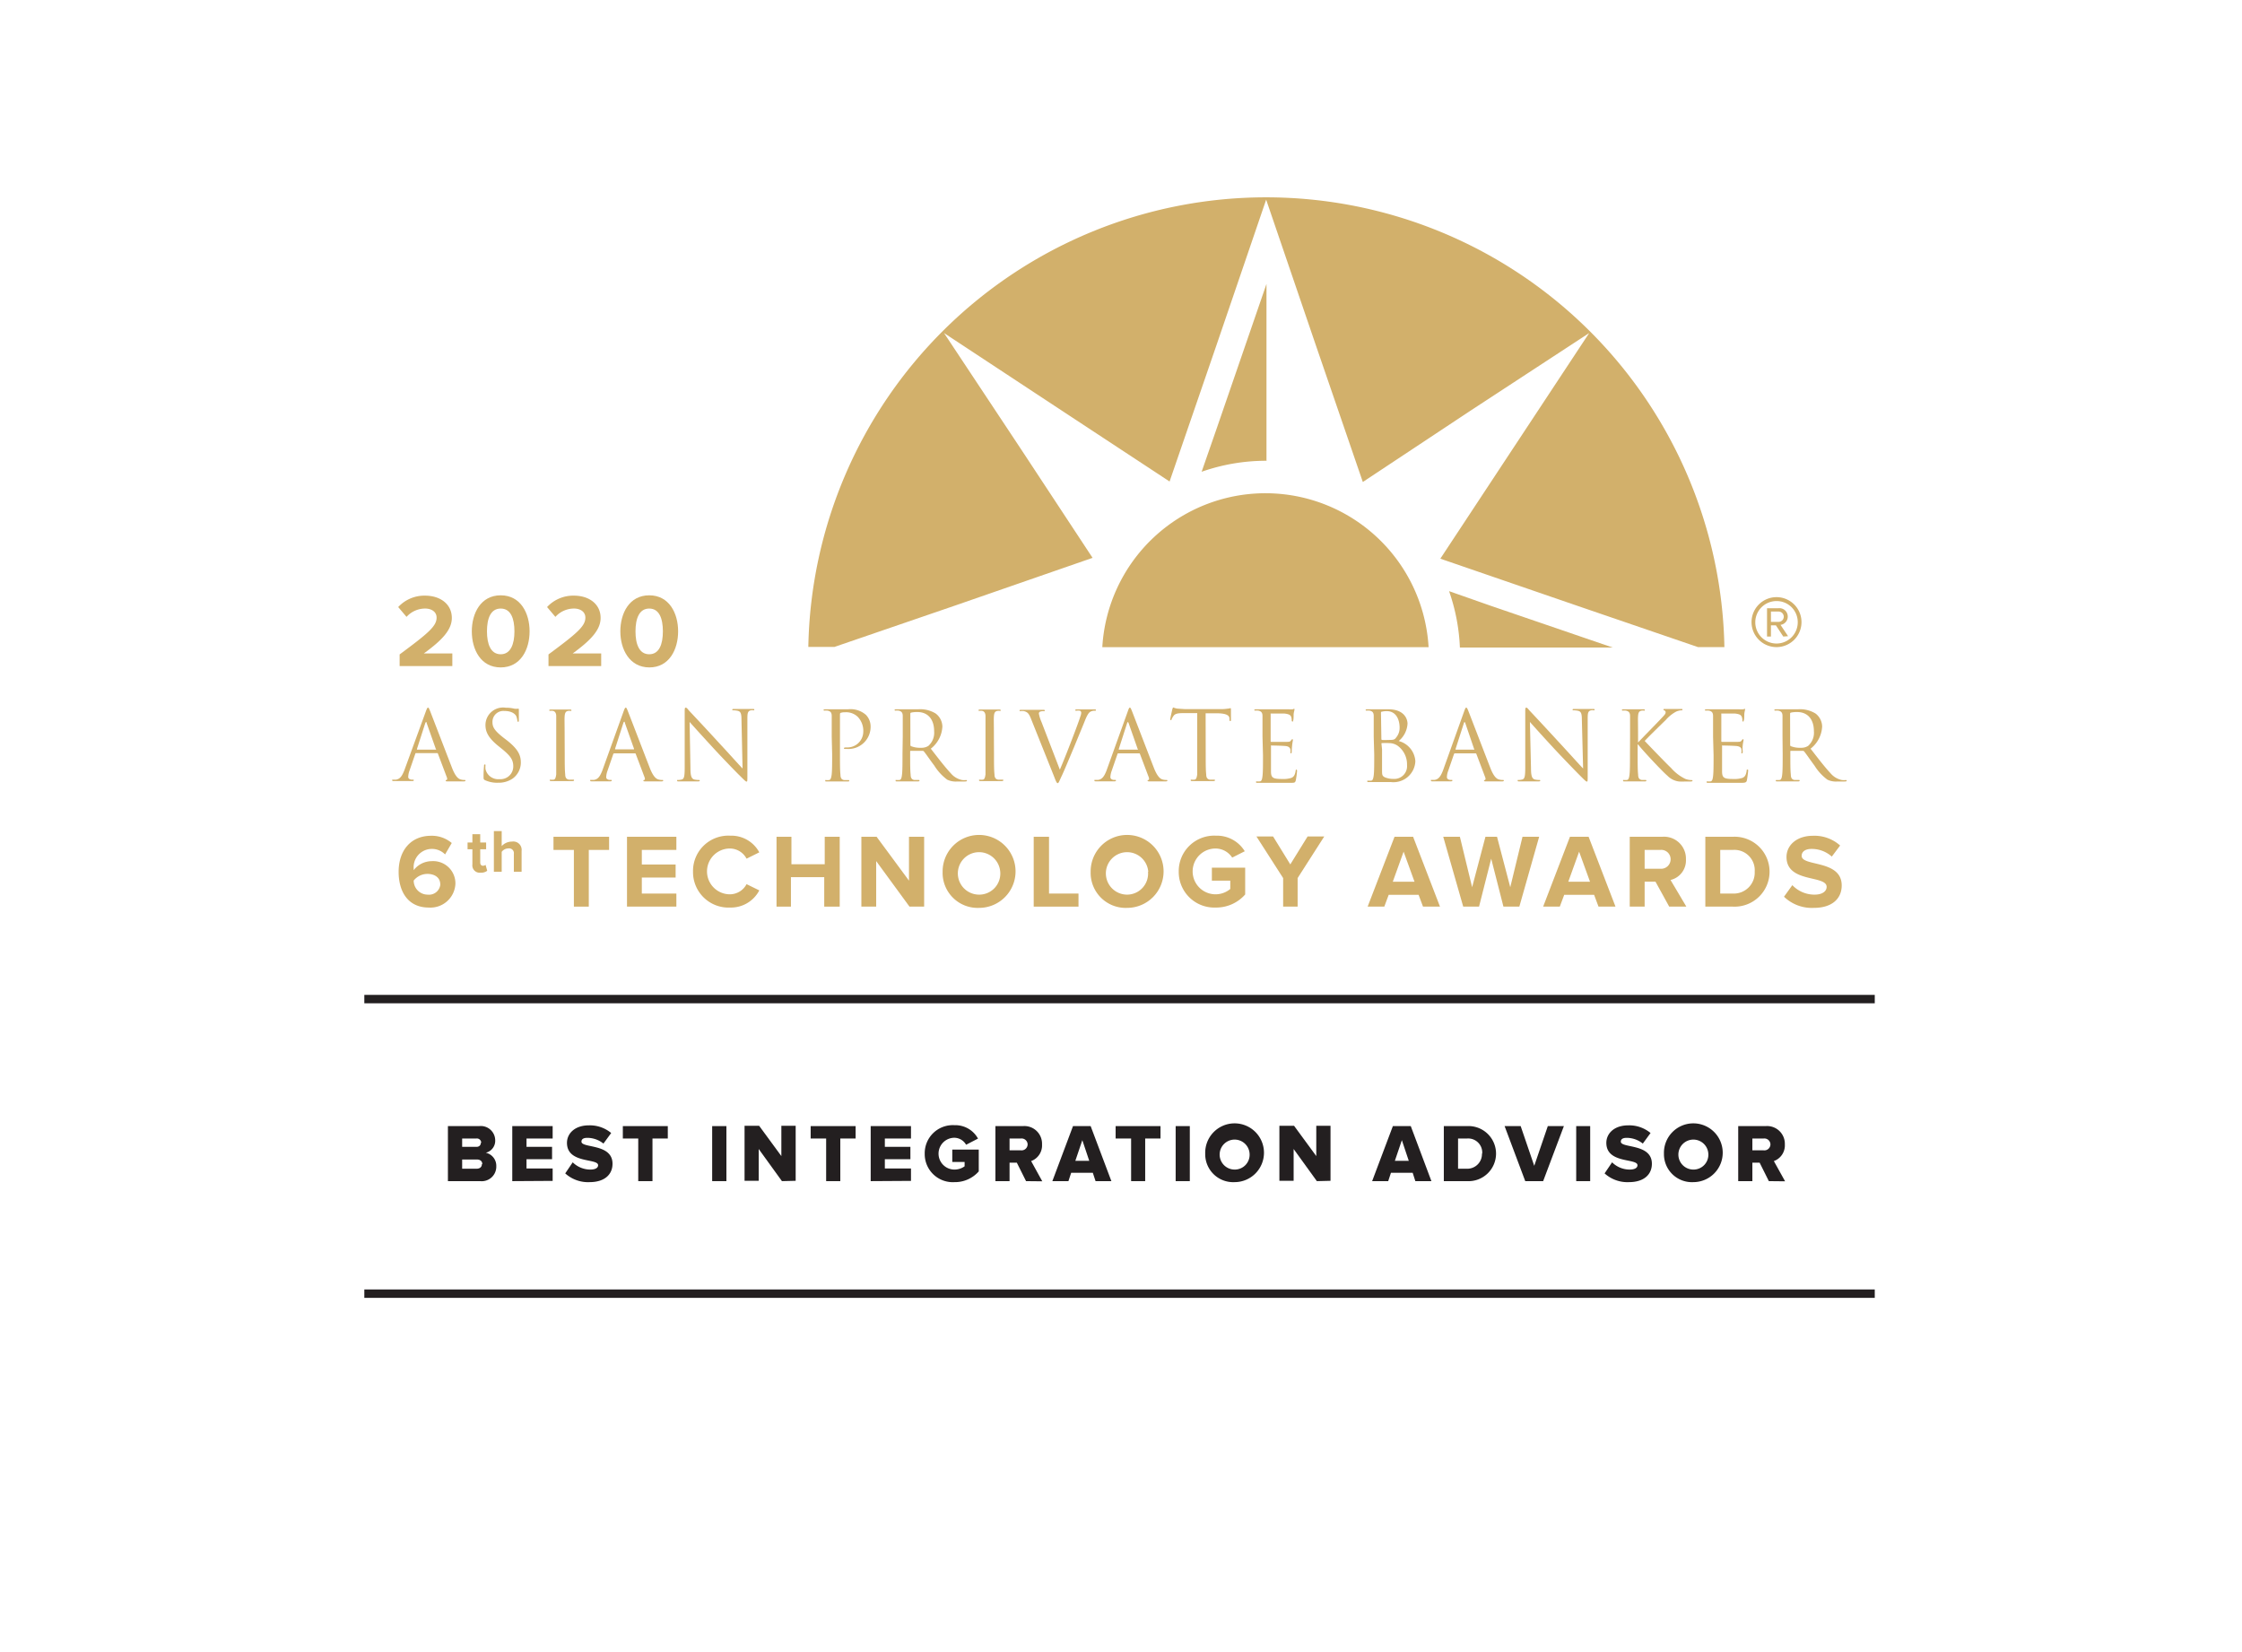 <?xml version="1.0" encoding="UTF-8"?>
<svg xmlns="http://www.w3.org/2000/svg" viewBox="0 0 269.29 198.42">
  <defs>
    <style>.cls-1{fill:#d2b06b;}.cls-2{fill:#231f20;}</style>
  </defs>
  <g id="_2020_logo" data-name="2020 logo">
    <path class="cls-1" d="M48,80V78.6c3.43-2.54,4.44-3.39,4.44-4.42,0-.74-.67-1.09-1.36-1.09a3,3,0,0,0-2.25,1l-1-1.18a4.28,4.28,0,0,1,3.23-1.37c1.8,0,3.21,1,3.21,2.68,0,1.43-1.18,2.68-3.36,4.26h3.42V80Z"></path>
    <path class="cls-1" d="M56.67,75.83c0-2.17,1.07-4.33,3.47-4.33s3.47,2.16,3.47,4.33-1.07,4.33-3.47,4.33S56.67,78,56.67,75.83Zm5.12,0c0-1.55-.44-2.74-1.65-2.74s-1.65,1.19-1.65,2.74.46,2.75,1.65,2.75S61.79,77.37,61.79,75.83Z"></path>
    <path class="cls-1" d="M65.88,80V78.6c3.43-2.54,4.43-3.39,4.43-4.42,0-.74-.66-1.09-1.35-1.09a3,3,0,0,0-2.25,1l-1-1.18a4.28,4.28,0,0,1,3.23-1.37c1.8,0,3.2,1,3.2,2.68,0,1.43-1.18,2.68-3.35,4.26h3.42V80Z"></path>
    <path class="cls-1" d="M74.51,75.83c0-2.17,1.07-4.33,3.47-4.33s3.47,2.16,3.47,4.33S80.38,80.16,78,80.16,74.51,78,74.51,75.83Zm5.11,0c0-1.55-.44-2.74-1.64-2.74s-1.65,1.19-1.65,2.74.45,2.75,1.65,2.75S79.62,77.37,79.62,75.83Z"></path>
    <path class="cls-1" d="M51.15,85.44c.14-.38.19-.45.26-.45s.11.06.25.41,2,5.19,2.68,6.94c.41,1,.75,1.21,1,1.28a1.66,1.66,0,0,0,.46.06c.07,0,.11,0,.11.07s-.1.1-.23.1-1,0-1.8,0c-.22,0-.35,0-.35-.08s0-.07.08-.08.14-.12.07-.31L52.6,90.52a.1.1,0,0,0-.1-.07H50c-.06,0-.09,0-.12.09l-.69,2a2.52,2.52,0,0,0-.16.77c0,.23.24.33.44.33h.11c.08,0,.12,0,.12.07s-.07.1-.17.1c-.28,0-.77,0-.9,0s-.76,0-1.3,0c-.15,0-.22,0-.22-.1s0-.07.1-.07l.34,0c.53-.07.76-.5,1-1.08Zm1.2,4.6c.06,0,.06,0,0-.08l-1.1-3.11c0-.17-.11-.17-.17,0l-1,3.11c0,.06,0,.08,0,.08Z"></path>
    <path class="cls-1" d="M58.25,93.7c-.16-.08-.17-.13-.17-.44A11.81,11.81,0,0,1,58.14,92c0-.13,0-.18.09-.18s.08,0,.08.12a2.33,2.33,0,0,0,0,.43A1.57,1.57,0,0,0,60,93.58a1.53,1.53,0,0,0,1.65-1.53c0-.79-.33-1.25-1.32-2.07l-.52-.42c-1.22-1-1.5-1.72-1.5-2.5A2.11,2.11,0,0,1,60.74,85a4.3,4.3,0,0,1,1.06.12,2.24,2.24,0,0,0,.41,0c.09,0,.11,0,.11.08s0,.44,0,1.22c0,.19,0,.27-.08.27s-.08-.06-.1-.15A2,2,0,0,0,62,86c-.06-.12-.38-.61-1.43-.61a1.31,1.31,0,0,0-1.42,1.34c0,.65.3,1.07,1.4,1.93l.33.25c1.35,1.07,1.68,1.78,1.68,2.7a2.38,2.38,0,0,1-1,1.91,3,3,0,0,1-1.74.49A3.48,3.48,0,0,1,58.25,93.7Z"></path>
    <path class="cls-1" d="M67.83,90.51c0,1.1,0,2,.06,2.5,0,.33.1.58.45.63l.51,0c.07,0,.1,0,.1.07s-.06.1-.19.1c-.63,0-1.35,0-1.41,0s-.78,0-1.13,0c-.13,0-.18,0-.18-.1s0-.07.09-.07a2,2,0,0,0,.34,0c.23,0,.29-.3.34-.63,0-.49,0-1.4,0-2.5v-2c0-1.8,0-2.12,0-2.49s-.14-.58-.39-.64a1.33,1.33,0,0,0-.36,0s-.09,0-.09-.07.06-.09.19-.09c.38,0,1.1,0,1.16,0s.78,0,1.12,0c.13,0,.19,0,.19.09s0,.07-.09.07a1.3,1.3,0,0,0-.29,0c-.31.05-.4.25-.43.65s0,.69,0,2.49Z"></path>
    <path class="cls-1" d="M74.9,85.44c.14-.38.19-.45.26-.45s.11.06.25.41,2,5.19,2.68,6.94c.41,1,.75,1.21,1,1.28a1.66,1.66,0,0,0,.46.06c.07,0,.11,0,.11.07s-.1.1-.23.1-1,0-1.8,0c-.22,0-.35,0-.35-.08s0-.07.08-.08.14-.12.07-.31l-1.07-2.83a.1.1,0,0,0-.1-.07H73.78a.13.13,0,0,0-.12.09l-.69,2a2.52,2.52,0,0,0-.16.77c0,.23.24.33.44.33h.11c.08,0,.12,0,.12.07s-.07.1-.17.1c-.28,0-.78,0-.9,0s-.76,0-1.3,0c-.15,0-.22,0-.22-.1s0-.07.1-.07l.34,0c.53-.07.76-.5,1-1.08ZM76.1,90c.06,0,.06,0,.05-.08l-1.1-3.11c0-.17-.11-.17-.17,0l-1,3.11c0,.06,0,.08,0,.08Z"></path>
    <path class="cls-1" d="M82.93,92.28c0,.94.14,1.24.45,1.34a2.89,2.89,0,0,0,.58.06.08.08,0,0,1,.09.07c0,.07-.07.1-.21.1-.66,0-1.12,0-1.22,0s-.59,0-1.1,0c-.12,0-.19,0-.19-.1s0-.07.1-.07a1.92,1.92,0,0,0,.47-.06c.28-.08.34-.42.34-1.46V85.57c0-.45,0-.58.13-.58s.29.25.4.37,1.89,2,3.66,3.94c1.14,1.22,2.39,2.63,2.76,3l-.13-5.84c0-.75-.09-1-.45-1.09a2.73,2.73,0,0,0-.56-.06c-.08,0-.09,0-.09-.08s.09-.08.23-.08c.52,0,1.07,0,1.2,0s.5,0,1,0c.13,0,.21,0,.21.08s0,.08-.13.08a.88.88,0,0,0-.27,0c-.38.08-.43.33-.43,1l0,6.74c0,.76,0,.82-.1.82s-.23-.13-.84-.74c-.13-.11-1.79-1.81-3-3.12s-2.63-2.88-3-3.3Z"></path>
    <path class="cls-1" d="M99.9,88.49c0-1.8,0-2.12,0-2.49s-.11-.57-.49-.65a1.67,1.67,0,0,0-.39,0s-.1,0-.1-.07.06-.09.19-.09c.52,0,1.21,0,1.3,0,.25,0,.92,0,1.45,0a2.8,2.8,0,0,1,2.14.66,2,2,0,0,1,.57,1.37,2.66,2.66,0,0,1-2.83,2.73h-.24c-.06,0-.13,0-.13-.08s.07-.1.32-.1a1.91,1.91,0,0,0,2-1.88,2.43,2.43,0,0,0-.64-1.77,2,2,0,0,0-1.57-.57,1.33,1.33,0,0,0-.5.07c-.07,0-.09.1-.09.21v4.73c0,1.1,0,2,.06,2.5,0,.33.1.58.44.63l.52,0c.07,0,.09,0,.09.07s0,.1-.18.1c-.63,0-1.36,0-1.41,0s-.76,0-1.11,0c-.13,0-.18,0-.18-.1s0-.07.09-.07a2,2,0,0,0,.34,0c.23,0,.29-.3.34-.63.06-.49.06-1.4.06-2.5Z"></path>
    <path class="cls-1" d="M108.43,88.49c0-1.8,0-2.12,0-2.49s-.12-.57-.5-.65a1.67,1.67,0,0,0-.39,0s-.09,0-.09-.07.06-.09.18-.09c.52,0,1.24,0,1.3,0s1,0,1.36,0a3.52,3.52,0,0,1,2.1.51,2,2,0,0,1,.8,1.56,3.58,3.58,0,0,1-1.39,2.66c.94,1.21,1.72,2.23,2.39,2.94a2.37,2.37,0,0,0,1.4.83,3.19,3.19,0,0,0,.45,0c.06,0,.1,0,.1.07s-.07.1-.27.1H115a2.36,2.36,0,0,1-1.23-.22,6.1,6.1,0,0,1-1.55-1.69c-.49-.64-1-1.41-1.26-1.71a.19.19,0,0,0-.15-.06l-1.41,0c-.06,0-.08,0-.08.09v.28c0,1.1,0,2,.06,2.5,0,.33.1.58.45.63l.51,0c.07,0,.1,0,.1.07s-.06.1-.19.1c-.63,0-1.36,0-1.41,0s-.74,0-1.08,0c-.13,0-.19,0-.19-.1s0-.07.09-.07a2.09,2.09,0,0,0,.35,0c.23,0,.29-.3.33-.63.06-.49.06-1.4.06-2.5Zm.92,1a.14.14,0,0,0,.08.13,3,3,0,0,0,1.21.19,1.52,1.52,0,0,0,.86-.22,2.11,2.11,0,0,0,.7-1.77c0-1.44-.76-2.3-2-2.3a3.2,3.2,0,0,0-.77.07.13.13,0,0,0-.09.14Z"></path>
    <path class="cls-1" d="M119.39,90.51c0,1.1,0,2,.06,2.5,0,.33.1.58.45.63l.51,0c.07,0,.1,0,.1.07s-.06.1-.19.1c-.63,0-1.36,0-1.41,0s-.79,0-1.13,0c-.13,0-.18,0-.18-.1s0-.07.09-.07a2,2,0,0,0,.34,0c.23,0,.29-.3.34-.63,0-.49,0-1.4,0-2.5v-2c0-1.8,0-2.12,0-2.49s-.14-.58-.39-.64a1.33,1.33,0,0,0-.36,0s-.09,0-.09-.07.06-.09.19-.09c.37,0,1.1,0,1.16,0s.78,0,1.12,0c.13,0,.19,0,.19.09s0,.07-.09.07a1.3,1.3,0,0,0-.29,0c-.31.05-.4.25-.43.65s0,.69,0,2.49Z"></path>
    <path class="cls-1" d="M127.3,92.44c.67-1.54,2.21-5.55,2.46-6.38a1.56,1.56,0,0,0,.11-.44.29.29,0,0,0-.15-.26,1.35,1.35,0,0,0-.44,0c-.07,0-.13,0-.13-.07s.07-.09.26-.09c.46,0,1,0,1.12,0s.57,0,.9,0c.13,0,.2,0,.2.08s0,.08-.14.08a1,1,0,0,0-.55.14c-.15.1-.33.3-.64,1.08-.12.32-.7,1.7-1.28,3.12-.71,1.68-1.22,2.92-1.49,3.48s-.37.88-.48.88-.2-.16-.41-.72l-2.82-7.05c-.26-.64-.43-.77-.83-.88a1.66,1.66,0,0,0-.44,0c-.07,0-.09,0-.09-.08s.12-.08.3-.08c.55,0,1.21,0,1.35,0s.63,0,1.06,0c.21,0,.32,0,.32.08s0,.08-.12.08a1.27,1.27,0,0,0-.44.06.24.24,0,0,0-.15.23,4.38,4.38,0,0,0,.31,1Z"></path>
    <path class="cls-1" d="M135.46,85.44c.13-.38.18-.45.25-.45s.11.06.25.41,2,5.19,2.68,6.94c.42,1,.75,1.21,1,1.28a1.7,1.7,0,0,0,.46.06c.07,0,.12,0,.12.07s-.11.1-.23.1-1,0-1.81,0c-.22,0-.34,0-.34-.08s0-.07.08-.08.13-.12.07-.31l-1.07-2.83s0-.07-.11-.07h-2.47c-.06,0-.09,0-.12.09l-.69,2a2.52,2.52,0,0,0-.16.77c0,.23.24.33.44.33h.12c.08,0,.11,0,.11.07s-.07.1-.17.1c-.28,0-.77,0-.9,0s-.76,0-1.3,0c-.15,0-.22,0-.22-.1s.05-.07.11-.07l.33,0c.53-.07.76-.5,1-1.08Zm1.19,4.6c.06,0,.06,0,0-.08l-1.09-3.11q-.09-.25-.18,0l-1,3.11c0,.06,0,.08,0,.08Z"></path>
    <path class="cls-1" d="M144.82,90.51c0,1.1,0,2,.06,2.5,0,.33.1.58.44.63l.52,0c.07,0,.09,0,.09.07s-.05.1-.18.1c-.63,0-1.36,0-1.41,0s-.79,0-1.13,0c-.13,0-.19,0-.19-.1s0-.07.1-.07a2,2,0,0,0,.34,0c.23,0,.29-.3.34-.63,0-.49,0-1.4,0-2.5V85.65l-1.7,0c-.71,0-1,.09-1.17.37a2.15,2.15,0,0,0-.2.35c0,.1-.07.12-.11.12s-.06,0-.06-.11.23-1.1.25-1.19.07-.22.12-.22a1.89,1.89,0,0,0,.5.14l.91.06h4.31a5,5,0,0,0,.82-.06c.17,0,.28-.06.32-.06s.06.07.06.14c0,.34,0,1.14,0,1.26s0,.15-.08.15-.08,0-.1-.19V86.3c0-.34-.31-.61-1.41-.63l-1.45,0Z"></path>
    <path class="cls-1" d="M151.64,88.49c0-1.8,0-2.12,0-2.49s-.12-.57-.5-.65a1.67,1.67,0,0,0-.39,0s-.09,0-.09-.07.06-.09.18-.09h.83l.47,0c.08,0,2.37,0,2.64,0a3.54,3.54,0,0,0,.49,0c.06,0,.1-.06.16-.06s.05,0,.05.1-.06.22-.1.54c0,.12,0,.62-.05.76s0,.13-.08.13-.1-.06-.1-.15a1.35,1.35,0,0,0-.06-.41c-.08-.19-.2-.33-.82-.4-.2,0-1.45,0-1.58,0s-.07,0-.07.11v3.18c0,.08,0,.11.07.11s1.57,0,1.83,0,.44,0,.54-.16.13-.15.18-.15.05,0,.05.09-.05.27-.09.65-.05.65-.05.73,0,.22-.08.22a.09.09,0,0,1-.08-.1,1.33,1.33,0,0,0,0-.38c-.05-.16-.15-.36-.6-.4s-1.45-.06-1.64-.06-.09,0-.09.08v1c0,.39,0,1.73,0,2,0,.79.21.94,1.34.94a3.19,3.19,0,0,0,1.1-.13c.3-.12.44-.35.52-.82,0-.13.05-.18.1-.18s.07.1.07.18a10.51,10.51,0,0,1-.15,1.11c-.08.3-.17.3-.62.3-.86,0-1.49,0-1.94,0s-.73,0-.9,0h-.46c-.23,0-.49,0-.67,0s-.18,0-.18-.1,0-.07.09-.07a2.09,2.09,0,0,0,.35,0c.23,0,.29-.3.33-.63.06-.49.06-1.4.06-2.5Z"></path>
    <path class="cls-1" d="M165,88.49c0-1.8,0-2.12,0-2.49s-.11-.57-.49-.65a1.67,1.67,0,0,0-.39,0s-.09,0-.09-.07.05-.09.18-.09c.52,0,1.24,0,1.3,0,.28,0,.72,0,1.25,0,1.89,0,2.3,1.15,2.3,1.73A2.92,2.92,0,0,1,168,89a2.68,2.68,0,0,1,2,2.42,2.63,2.63,0,0,1-2.93,2.51l-.83,0c-.33,0-.65,0-.7,0h-.46c-.23,0-.49,0-.67,0s-.18,0-.18-.1,0-.07.09-.07a2.21,2.21,0,0,0,.35,0c.23,0,.28-.3.33-.63.06-.49.06-1.4.06-2.5Zm.92.25a.11.11,0,0,0,.08.13,4.59,4.59,0,0,0,.7,0c.64,0,.8,0,1-.3a1.77,1.77,0,0,0,.41-1.16c0-1-.43-2-1.55-2a2.3,2.3,0,0,0-.55.06c-.11,0-.14.06-.14.13ZM166,90c0,.88,0,2.31,0,2.48,0,.57,0,.73.39.9a2.67,2.67,0,0,0,1,.17A1.53,1.53,0,0,0,169,91.88a2.76,2.76,0,0,0-1.11-2.3,1.8,1.8,0,0,0-1-.33,8.63,8.63,0,0,0-.89,0c-.05,0-.07,0-.07.08Z"></path>
    <path class="cls-1" d="M175.86,85.44c.14-.38.18-.45.25-.45s.12.06.26.41,2,5.19,2.68,6.94c.41,1,.74,1.21,1,1.28a1.77,1.77,0,0,0,.47.06c.06,0,.11,0,.11.07s-.1.1-.23.1-1,0-1.81,0c-.21,0-.34,0-.34-.08s0-.07.08-.08.14-.12.07-.31l-1.07-2.83a.11.11,0,0,0-.1-.07h-2.48a.13.13,0,0,0-.11.09l-.69,2a2.25,2.25,0,0,0-.16.77c0,.23.24.33.43.33h.12c.08,0,.11,0,.11.07s-.07.1-.17.1c-.27,0-.77,0-.9,0s-.75,0-1.3,0c-.15,0-.21,0-.21-.1s0-.07.1-.07l.33,0c.53-.07.76-.5,1-1.08Zm1.2,4.6c.05,0,.05,0,0-.08L176,86.85c-.06-.17-.12-.17-.17,0l-1,3.11c0,.06,0,.08,0,.08Z"></path>
    <path class="cls-1" d="M183.89,92.28c0,.94.14,1.24.45,1.34a2.81,2.81,0,0,0,.57.06c.06,0,.09,0,.09.07s-.07.1-.2.1c-.66,0-1.12,0-1.22,0s-.59,0-1.11,0c-.11,0-.18,0-.18-.1s0-.07.09-.07a1.87,1.87,0,0,0,.47-.06c.29-.08.35-.42.35-1.46V85.57c0-.45,0-.58.13-.58s.28.25.4.37,1.88,2,3.66,3.94c1.13,1.22,2.39,2.63,2.76,3L190,86.46c0-.75-.09-1-.45-1.09a2.79,2.79,0,0,0-.56-.06c-.08,0-.1,0-.1-.08s.1-.08.23-.08c.52,0,1.07,0,1.2,0s.51,0,1,0c.13,0,.21,0,.21.08s0,.08-.13.08a.9.9,0,0,0-.28,0c-.38.08-.42.33-.42,1l0,6.74c0,.76,0,.82-.1.82s-.23-.13-.84-.74c-.12-.11-1.78-1.81-3-3.12s-2.63-2.88-3-3.3Z"></path>
    <path class="cls-1" d="M195.79,88.49c0-1.8,0-2.12,0-2.49s-.12-.57-.5-.65a1.61,1.61,0,0,0-.39,0s-.09,0-.09-.07.06-.09.18-.09c.52,0,1.2,0,1.27,0s.77,0,1.11,0c.13,0,.19,0,.19.09s0,.07-.09.07a1.3,1.3,0,0,0-.29,0c-.31.05-.4.25-.43.65s0,.69,0,2.49v.69h0c.19-.22,2.27-2.34,2.69-2.79s.62-.63.62-.82a.24.24,0,0,0-.15-.25c-.06,0-.1,0-.1-.09s.05-.08.13-.08c.23,0,.59,0,.87,0,.05,0,.81,0,1.1,0,.13,0,.17,0,.17.08s0,.08-.11.08a1.81,1.81,0,0,0-.65.16,4.46,4.46,0,0,0-1.24,1c-.29.28-2.29,2.23-2.53,2.52.3.33,2.69,2.81,3.16,3.24a5.37,5.37,0,0,0,1.72,1.32,2.2,2.2,0,0,0,.71.14c.08,0,.15,0,.15.07s-.06.1-.25.1h-.59a6.36,6.36,0,0,1-.79,0,2.32,2.32,0,0,1-1.39-.7c-.52-.42-3-3.06-3.51-3.74h-.06v1.13c0,1.1,0,2,.06,2.5,0,.33.1.58.45.63l.45,0a.08.08,0,0,1,.09.07c0,.06-.06.1-.19.1-.56,0-1.23,0-1.32,0s-.76,0-1.1,0c-.13,0-.19,0-.19-.1s0-.07.1-.07a2,2,0,0,0,.34,0c.23,0,.29-.3.33-.63.06-.49.06-1.4.06-2.5Z"></path>
    <path class="cls-1" d="M205.76,88.49c0-1.8,0-2.12,0-2.49s-.12-.57-.5-.65a1.61,1.61,0,0,0-.39,0s-.09,0-.09-.07.06-.09.19-.09h.82l.48,0c.08,0,2.36,0,2.63,0a3.37,3.37,0,0,0,.49,0c.06,0,.11-.06.16-.06s.05,0,.05.1-.06.22-.09.54c0,.12,0,.62-.06.76s0,.13-.08.13-.09-.06-.09-.15a1.13,1.13,0,0,0-.07-.41c-.08-.19-.2-.33-.82-.4-.19,0-1.45,0-1.57,0s-.07,0-.07.11v3.18c0,.08,0,.11.07.11s1.56,0,1.83,0,.43,0,.54-.16.12-.15.17-.15.06,0,.06.09-.06.27-.1.65,0,.65,0,.73,0,.22-.08.22-.08,0-.08-.1a1.08,1.08,0,0,0,0-.38c0-.16-.15-.36-.6-.4s-1.45-.06-1.64-.06-.08,0-.08.08v1c0,.39,0,1.73,0,2,0,.79.21.94,1.33.94a3.25,3.25,0,0,0,1.11-.13c.3-.12.43-.35.51-.82,0-.13,0-.18.11-.18s.07.1.07.18-.1.87-.15,1.11-.18.3-.62.3c-.87,0-1.5,0-2,0l-.89,0h-.46c-.23,0-.5,0-.67,0s-.19,0-.19-.1,0-.07.1-.07a2,2,0,0,0,.34,0c.23,0,.29-.3.33-.63.06-.49.06-1.4.06-2.5Z"></path>
    <path class="cls-1" d="M214.1,88.49c0-1.8,0-2.12,0-2.49s-.12-.57-.5-.65a1.61,1.61,0,0,0-.39,0s-.09,0-.09-.07.06-.09.18-.09c.52,0,1.25,0,1.3,0s1,0,1.36,0a3.53,3.53,0,0,1,2.11.51,2,2,0,0,1,.79,1.56,3.58,3.58,0,0,1-1.39,2.66c.94,1.21,1.72,2.23,2.39,2.94a2.4,2.4,0,0,0,1.4.83,3.19,3.19,0,0,0,.45,0c.06,0,.1,0,.1.07s-.06.1-.27.1h-.82a2.36,2.36,0,0,1-1.23-.22,6.1,6.1,0,0,1-1.55-1.69c-.48-.64-1-1.41-1.25-1.71a.22.22,0,0,0-.15-.06l-1.42,0c-.06,0-.08,0-.08.09v.28c0,1.1,0,2,.06,2.5,0,.33.1.58.45.63l.51,0c.07,0,.1,0,.1.07s-.06.1-.19.1c-.63,0-1.36,0-1.41,0s-.74,0-1.08,0c-.13,0-.19,0-.19-.1a.08.08,0,0,1,.09-.07,2,2,0,0,0,.35,0c.23,0,.29-.3.33-.63.06-.49.06-1.4.06-2.5Zm.92,1a.14.14,0,0,0,.08.13,3,3,0,0,0,1.21.19,1.52,1.52,0,0,0,.86-.22,2.11,2.11,0,0,0,.7-1.77c0-1.44-.76-2.3-2-2.3a3.2,3.2,0,0,0-.77.07.13.13,0,0,0-.09.14Z"></path>
    <path class="cls-1" d="M47.88,104.71c0-2.53,1.43-4.33,3.91-4.33a3.7,3.7,0,0,1,2.47.87l-.8,1.37a2.21,2.21,0,0,0-1.67-.66,2.19,2.19,0,0,0-2.1,2.38,1,1,0,0,0,0,.17,2.74,2.74,0,0,1,2.15-1.08,2.67,2.67,0,0,1,2.86,2.73A3,3,0,0,1,51.5,109C49,109,47.88,107.08,47.88,104.71Zm5,1.51c0-.88-.75-1.26-1.54-1.26a2.11,2.11,0,0,0-1.65.8,1.68,1.68,0,0,0,1.7,1.69A1.36,1.36,0,0,0,52.89,106.22Z"></path>
    <path class="cls-1" d="M56.74,103.82V102h-.58v-.81h.58v-1h.94v1h.71V102h-.71v1.59c0,.22.11.39.32.39a.45.45,0,0,0,.32-.11l.2.71a1.13,1.13,0,0,1-.78.23A.88.88,0,0,1,56.74,103.82Z"></path>
    <path class="cls-1" d="M61.72,104.7v-2.15a.57.57,0,0,0-.65-.65,1,1,0,0,0-.81.41v2.39h-.94V99.82h.94v1.8a1.66,1.66,0,0,1,1.24-.54,1,1,0,0,1,1.15,1.11v2.51Z"></path>
    <path class="cls-1" d="M68.93,108.89v-6.81H66.48V100.5h6.68v1.58H70.72v6.81Z"></path>
    <path class="cls-1" d="M75.31,108.89V100.5h5.93v1.58H77.09v1.75h4.06v1.57H77.09v1.92h4.15v1.57Z"></path>
    <path class="cls-1" d="M83.24,104.7a4.24,4.24,0,0,1,4.47-4.33,3.81,3.81,0,0,1,3.49,2l-1.53.76a2.27,2.27,0,0,0-2-1.22,2.75,2.75,0,0,0,0,5.5,2.27,2.27,0,0,0,2-1.22l1.53.75A3.84,3.84,0,0,1,87.71,109,4.26,4.26,0,0,1,83.24,104.7Z"></path>
    <path class="cls-1" d="M99,108.89v-3.54h-4v3.54H93.27V100.5h1.79v3.3h4v-3.3h1.8v8.39Z"></path>
    <path class="cls-1" d="M109.24,108.89l-4-5.47v5.47h-1.78V100.5h1.83l3.89,5.27V100.5H111v8.39Z"></path>
    <path class="cls-1" d="M113.22,104.7a4.38,4.38,0,1,1,4.39,4.34A4.21,4.21,0,0,1,113.22,104.7Zm6.92,0a2.55,2.55,0,1,0-2.53,2.75A2.53,2.53,0,0,0,120.14,104.7Z"></path>
    <path class="cls-1" d="M124.16,108.89V100.5H126v6.82h3.54v1.57Z"></path>
    <path class="cls-1" d="M131,104.7a4.38,4.38,0,1,1,4.39,4.34A4.21,4.21,0,0,1,131,104.7Zm6.92,0a2.55,2.55,0,1,0-2.53,2.75A2.53,2.53,0,0,0,137.89,104.7Z"></path>
    <path class="cls-1" d="M141.58,104.7a4.26,4.26,0,0,1,4.48-4.33,3.9,3.9,0,0,1,3.45,1.87L148,103a2.4,2.4,0,0,0-2-1.09,2.75,2.75,0,0,0,0,5.5,2.76,2.76,0,0,0,1.77-.64v-1h-2.21v-1.56h4v3.22a4.63,4.63,0,0,1-3.55,1.57A4.27,4.27,0,0,1,141.58,104.7Z"></path>
    <path class="cls-1" d="M154.12,108.89v-3.43l-3.21-5h2l2.07,3.36,2.08-3.36h2l-3.2,5v3.43Z"></path>
    <path class="cls-1" d="M170.92,108.89l-.53-1.42H166.8l-.53,1.42h-2l3.23-8.39h2.23l3.23,8.39Zm-2.33-6.6-1.3,3.61h2.61Z"></path>
    <path class="cls-1" d="M180.58,108.89l-1.47-5.76-1.46,5.76h-1.9l-2.4-8.39h2l1.47,6.06,1.6-6.06h1.39l1.59,6.06,1.47-6.06h2l-2.38,8.39Z"></path>
    <path class="cls-1" d="M192,108.89l-.53-1.42h-3.59l-.53,1.42h-2l3.22-8.39h2.24l3.23,8.39Zm-2.33-6.6-1.3,3.61h2.61Z"></path>
    <path class="cls-1" d="M200.49,108.89l-1.65-3h-1.3v3h-1.79V100.5h3.92a2.63,2.63,0,0,1,2.83,2.71,2.41,2.41,0,0,1-1.85,2.48l1.9,3.2Zm.17-5.7a1.12,1.12,0,0,0-1.24-1.11h-1.88v2.26h1.88A1.14,1.14,0,0,0,200.66,103.19Z"></path>
    <path class="cls-1" d="M204.83,108.89V100.5h3.31a4.2,4.2,0,1,1,0,8.39Zm5.93-4.2a2.44,2.44,0,0,0-2.61-2.61h-1.53v5.24h1.52A2.51,2.51,0,0,0,210.76,104.69Z"></path>
    <path class="cls-1" d="M214.28,107.7l1-1.39a3.66,3.66,0,0,0,2.66,1.14c1,0,1.46-.44,1.46-.93,0-1.45-4.82-.44-4.82-3.59,0-1.4,1.2-2.55,3.18-2.55a4.63,4.63,0,0,1,3.26,1.17l-1,1.33a3.59,3.59,0,0,0-2.44-.92c-.75,0-1.18.33-1.18.83,0,1.32,4.81.43,4.81,3.56,0,1.53-1.1,2.69-3.35,2.69A4.81,4.81,0,0,1,214.28,107.7Z"></path>
    <path class="cls-1" d="M152.12,55.38V34.1l-6.05,17.56-1.74,5a23.37,23.37,0,0,1,7.76-1.32Z"></path>
    <path class="cls-1" d="M152.09,23.7a55,55,0,0,0-55,54h3.13l14.58-5L131.23,67l-8.56-13L113.39,40l14.09,9.28,13,8.55,5.6-16.28,6-17.57,6,17.58,5.61,16.33,13-8.61L190.88,40,181.6,54.06,173,67.1l16.34,5.62,14.61,5h3.17A55.06,55.06,0,0,0,152.09,23.7Z"></path>
    <path class="cls-1" d="M152,59.24a19.63,19.63,0,0,0-19.6,18.49h39.19A19.63,19.63,0,0,0,152,59.24Z"></path>
    <path class="cls-1" d="M174.05,71a23.36,23.36,0,0,1,1.3,6.77H193.7l-14.61-5Z"></path>
    <path class="cls-1" d="M213.38,77.72a3,3,0,1,1,3-3A3,3,0,0,1,213.38,77.72Zm0-5.53a2.55,2.55,0,1,0,2.55,2.55A2.53,2.53,0,0,0,213.38,72.19Zm.81,4.26-.88-1.34h-.6v1.34h-.47v-3.4h1.39a1,1,0,0,1,1.1,1,1,1,0,0,1-.87,1l.91,1.36Zm-.56-3h-.92v1.24h.92a.62.62,0,1,0,0-1.24Z"></path>
  </g>
  <g id="award_names" data-name="award names">
    <path class="cls-2" d="M53.8,141.86v-6.61h3.75a1.73,1.73,0,0,1,1.93,1.69,1.48,1.48,0,0,1-1.13,1.51,1.6,1.6,0,0,1,1.26,1.62,1.75,1.75,0,0,1-1.94,1.79Zm4-4.6a.52.52,0,0,0-.59-.52H55.51v1h1.65C57.51,137.77,57.75,137.58,57.75,137.26Zm.13,2.55c0-.33-.24-.55-.66-.55H55.51v1.11h1.71C57.63,140.37,57.88,140.17,57.88,139.81Z"></path>
    <path class="cls-2" d="M61.53,141.86v-6.61h4.85v1.49H63.24v1h3.07v1.49H63.24v1.11h3.14v1.49Z"></path>
    <path class="cls-2" d="M67.89,140.93l.9-1.33a3,3,0,0,0,2.12.87c.57,0,.93-.19.93-.52,0-.87-3.74-.15-3.74-2.69,0-1.11.93-2.1,2.63-2.1a4,4,0,0,1,2.68.92l-.93,1.27a3.09,3.09,0,0,0-1.93-.69c-.5,0-.71.17-.71.46,0,.81,3.73.19,3.73,2.65,0,1.33-1,2.21-2.75,2.21A4.08,4.08,0,0,1,67.89,140.93Z"></path>
    <path class="cls-2" d="M76.66,141.86v-5.12H74.81v-1.49h5.4v1.49H78.37v5.12Z"></path>
    <path class="cls-2" d="M85.54,141.86v-6.61h1.71v6.61Z"></path>
    <path class="cls-2" d="M93.92,141.86,91.13,138v3.82h-1.7v-6.61h1.75l2.67,3.64v-3.64h1.72v6.61Z"></path>
    <path class="cls-2" d="M99.23,141.86v-5.12H97.37v-1.49h5.4v1.49h-1.84v5.12Z"></path>
    <path class="cls-2" d="M104.58,141.86v-6.61h4.84v1.49h-3.14v1h3.07v1.49h-3.07v1.11h3.14v1.49Z"></path>
    <path class="cls-2" d="M111.07,138.56a3.37,3.37,0,0,1,3.57-3.42,3.1,3.1,0,0,1,2.83,1.61l-1.43.74a1.65,1.65,0,0,0-1.4-.84,1.91,1.91,0,0,0,0,3.82,2.08,2.08,0,0,0,1.22-.39v-.52h-1.48v-1.49h3.18v2.62a3.8,3.8,0,0,1-2.92,1.29A3.37,3.37,0,0,1,111.07,138.56Z"></path>
    <path class="cls-2" d="M123.24,141.86l-1.11-2.22h-.87v2.22h-1.7v-6.61h3.31a2.12,2.12,0,0,1,2.29,2.2,2,2,0,0,1-1.31,2l1.34,2.43Zm.19-4.42a.73.73,0,0,0-.82-.7h-1.35v1.42h1.35A.73.73,0,0,0,123.43,137.44Z"></path>
    <path class="cls-2" d="M131.59,141.86l-.33-1h-2.6l-.33,1H126.4l2.48-6.61H131l2.49,6.61ZM130,136.94l-.84,2.48h1.67Z"></path>
    <path class="cls-2" d="M135.86,141.86v-5.12H134v-1.49h5.39v1.49h-1.84v5.12Z"></path>
    <path class="cls-2" d="M141.21,141.86v-6.61h1.7v6.61Z"></path>
    <path class="cls-2" d="M144.76,138.56a3.53,3.53,0,1,1,3.53,3.42A3.36,3.36,0,0,1,144.76,138.56Zm5.33,0a1.8,1.8,0,1,0-1.8,1.91A1.78,1.78,0,0,0,150.09,138.56Z"></path>
    <path class="cls-2" d="M158.17,141.86,155.38,138v3.82h-1.71v-6.61h1.76l2.67,3.64v-3.64h1.71v6.61Z"></path>
    <path class="cls-2" d="M170,141.86l-.32-1h-2.61l-.33,1h-1.93l2.49-6.61h2.15l2.48,6.61Zm-1.62-4.92-.84,2.48h1.67Z"></path>
    <path class="cls-2" d="M173.42,141.86v-6.61h2.78a3.31,3.31,0,1,1,0,6.61Zm4.61-3.31a1.69,1.69,0,0,0-1.82-1.81h-1.08v3.63h1.07A1.76,1.76,0,0,0,178,138.55Z"></path>
    <path class="cls-2" d="M183.2,141.86l-2.48-6.61h1.93l1.63,4.77,1.63-4.77h1.93l-2.49,6.61Z"></path>
    <path class="cls-2" d="M189.32,141.86v-6.61H191v6.61Z"></path>
    <path class="cls-2" d="M192.73,140.93l.9-1.33a3,3,0,0,0,2.12.87c.57,0,.93-.19.93-.52,0-.87-3.74-.15-3.74-2.69,0-1.11.93-2.1,2.63-2.1a4,4,0,0,1,2.68.92l-.93,1.27a3.09,3.09,0,0,0-1.93-.69c-.5,0-.71.17-.71.46,0,.81,3.73.19,3.73,2.65,0,1.33-1,2.21-2.75,2.21A4.08,4.08,0,0,1,192.73,140.93Z"></path>
    <path class="cls-2" d="M199.86,138.56a3.53,3.53,0,1,1,3.53,3.42A3.36,3.36,0,0,1,199.86,138.56Zm5.33,0a1.8,1.8,0,1,0-1.8,1.91A1.78,1.78,0,0,0,205.19,138.56Z"></path>
    <path class="cls-2" d="M212.46,141.86l-1.11-2.22h-.87v2.22h-1.7v-6.61h3.3a2.13,2.13,0,0,1,2.3,2.2,2,2,0,0,1-1.32,2l1.35,2.43Zm.19-4.42a.73.73,0,0,0-.82-.7h-1.35v1.42h1.35A.73.73,0,0,0,212.65,137.44Z"></path>
    <rect class="cls-2" x="43.76" y="119.49" width="181.42" height="1.01"></rect>
    <rect class="cls-2" x="43.76" y="154.87" width="181.42" height="1.01"></rect>
  </g>
</svg>
